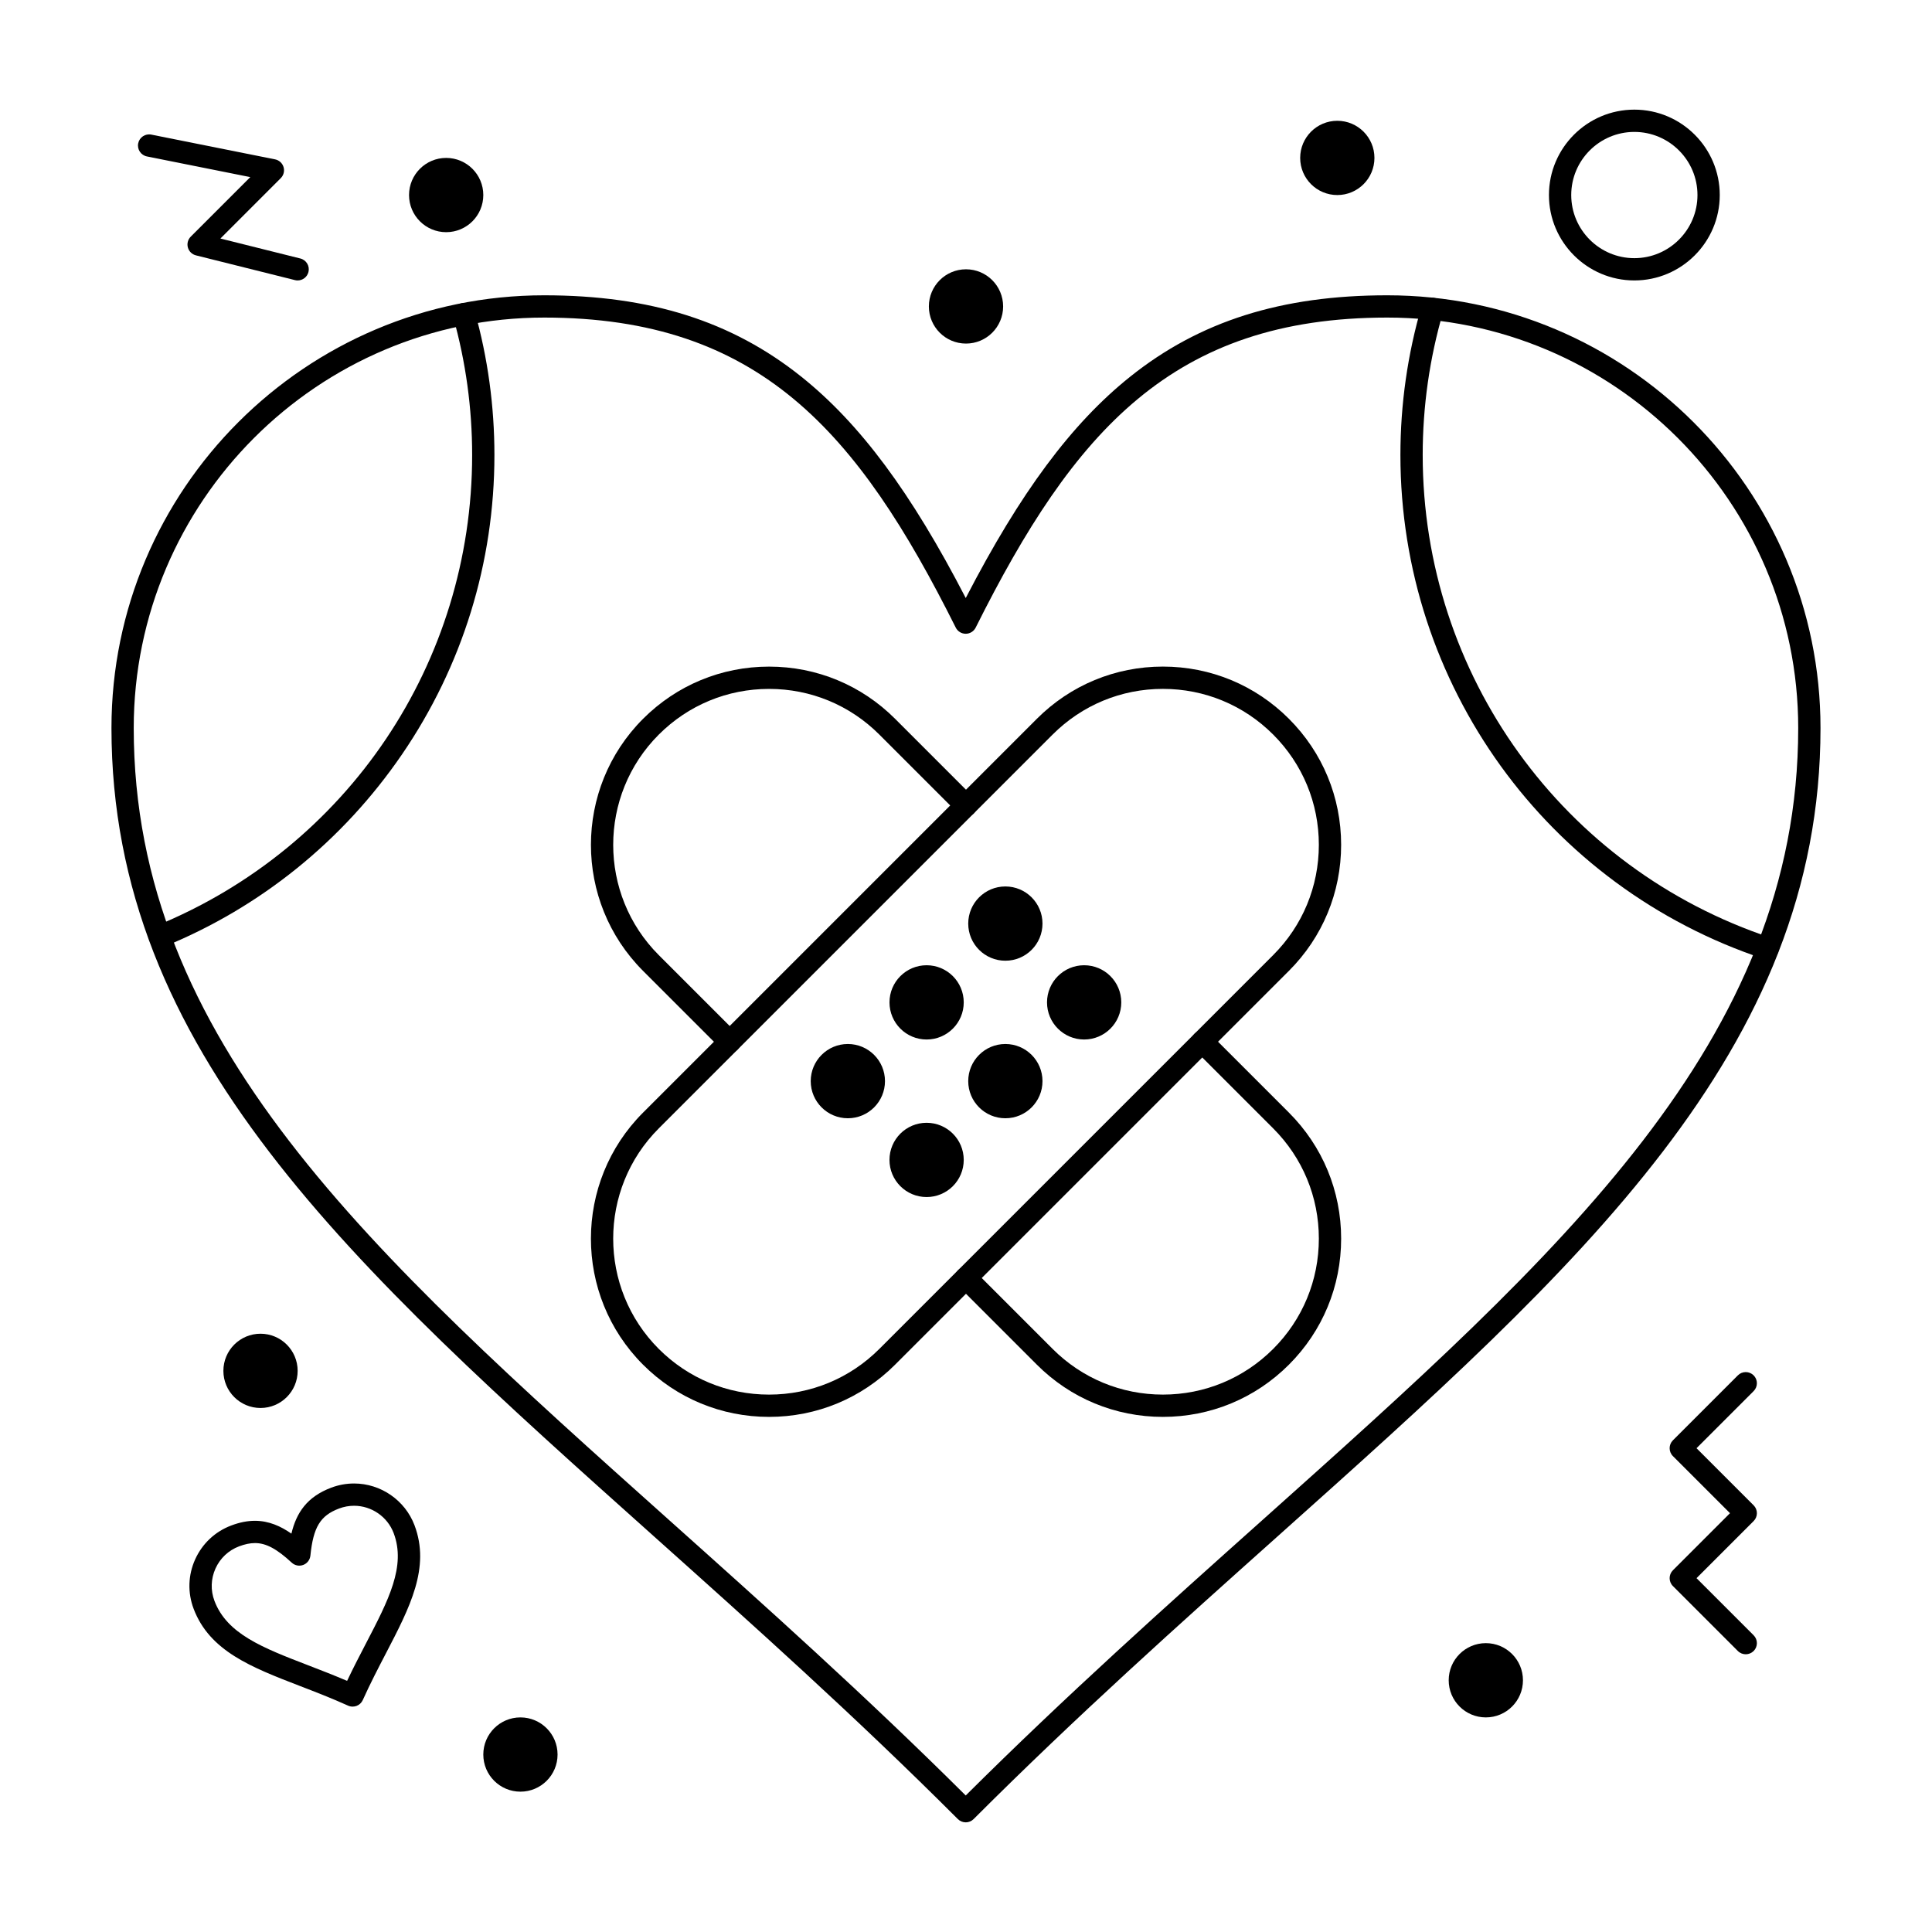 <?xml version="1.0" encoding="UTF-8"?>
<!-- Uploaded to: SVG Repo, www.svgrepo.com, Generator: SVG Repo Mixer Tools -->
<svg fill="#000000" width="800px" height="800px" version="1.1" viewBox="144 144 512 512" xmlns="http://www.w3.org/2000/svg">
 <g>
  <path d="m420.27 388.76c0 5.438-4.402 9.84-9.84 9.84-5.434 0-9.84-4.402-9.84-9.84 0-5.434 4.406-9.84 9.84-9.84 5.438 0 9.84 4.406 9.84 9.84"/>
  <path d="m441.15 409.64c0 5.434-4.406 9.84-9.84 9.84s-9.84-4.406-9.84-9.84c0-5.434 4.406-9.84 9.84-9.84s9.84 4.406 9.84 9.84"/>
  <path d="m399.4 409.64c0 5.434-4.402 9.84-9.836 9.84s-9.84-4.406-9.84-9.84c0-5.434 4.406-9.84 9.84-9.84s9.836 4.406 9.836 9.84"/>
  <path d="m420.27 430.51c0 5.434-4.402 9.84-9.84 9.84-5.434 0-9.84-4.406-9.84-9.84 0-5.434 4.406-9.84 9.84-9.84 5.438 0 9.84 4.406 9.84 9.84"/>
  <path d="m378.53 430.51c0 5.434-4.406 9.84-9.84 9.84s-9.84-4.406-9.84-9.84c0-5.434 4.406-9.84 9.84-9.84s9.84 4.406 9.84 9.84"/>
  <path d="m399.4 451.39c0 5.434-4.406 9.84-9.84 9.84-5.438 0-9.84-4.406-9.84-9.84 0-5.438 4.402-9.84 9.84-9.84 5.434 0 9.84 4.402 9.84 9.84"/>
  <path d="m337.38 423.03c-0.754 0-1.512-0.289-2.09-0.863l-20.875-20.875c-18.414-18.414-18.414-48.379 0-66.797 8.922-8.922 20.781-13.836 33.398-13.836 12.617 0 24.477 4.914 33.398 13.836l20.875 20.875c1.152 1.152 1.152 3.023 0 4.176-1.152 1.152-3.023 1.152-4.176 0l-20.875-20.875c-7.805-7.805-18.184-12.105-29.223-12.105-11.039 0-21.418 4.301-29.223 12.105-16.113 16.113-16.113 42.332 0 58.445l20.875 20.875c1.152 1.152 1.152 3.023 0 4.176-0.574 0.574-1.328 0.863-2.086 0.863z"/>
  <path d="m347.81 519.49c-12.617 0-24.477-4.914-33.398-13.836-18.414-18.414-18.414-48.379 0-66.797l104.37-104.37c8.922-8.922 20.781-13.836 33.398-13.836 12.617 0 24.477 4.914 33.398 13.836s13.836 20.781 13.836 33.398c0 12.617-4.914 24.477-13.836 33.398l-104.37 104.37c-8.922 8.922-20.781 13.836-33.398 13.836zm104.37-192.93c-11.039 0-21.418 4.301-29.223 12.105l-104.37 104.37c-16.113 16.113-16.113 42.332 0 58.445 7.805 7.805 18.184 12.105 29.223 12.105s21.418-4.301 29.223-12.105l104.37-104.37c7.805-7.805 12.105-18.184 12.105-29.223 0-11.039-4.301-21.418-12.105-29.223-7.805-7.805-18.184-12.102-29.223-12.102z"/>
  <path d="m452.18 519.49c-12.617 0-24.477-4.914-33.398-13.836l-20.875-20.875c-1.152-1.152-1.152-3.023 0-4.176 1.152-1.152 3.019-1.152 4.176 0l20.875 20.875c7.809 7.805 18.184 12.105 29.223 12.105 11.039 0 21.418-4.301 29.223-12.105 7.805-7.805 12.105-18.184 12.105-29.223 0-11.039-4.301-21.418-12.105-29.223l-20.875-20.875c-1.152-1.152-1.152-3.023 0-4.176s3.019-1.152 4.176 0l20.875 20.875c8.922 8.922 13.836 20.781 13.836 33.398 0 12.617-4.914 24.477-13.836 33.395-8.922 8.926-20.781 13.84-33.398 13.84z"/>
  <path d="m612.44 398.3c-0.309 0-0.621-0.047-0.93-0.152-57.652-19.117-96.387-72.801-96.387-133.57 0-13.438 1.898-26.742 5.644-39.555 0.457-1.566 2.09-2.465 3.66-2.004 1.566 0.457 2.465 2.098 2.004 3.664-3.582 12.27-5.402 25.02-5.402 37.895 0 58.227 37.109 109.66 92.34 127.97 1.547 0.512 2.387 2.184 1.871 3.731-0.41 1.242-1.566 2.023-2.801 2.023z"/>
  <path d="m186.35 395.11c-1.164 0-2.266-0.691-2.734-1.836-0.617-1.508 0.105-3.234 1.617-3.848 50.961-20.805 83.891-69.812 83.891-124.85 0-12.398-1.688-24.691-5.012-36.531-0.441-1.57 0.473-3.199 2.043-3.641 1.57-0.441 3.199 0.473 3.641 2.043 3.473 12.359 5.231 25.188 5.231 38.129 0 28.504-8.48 55.957-24.523 79.387-15.664 22.875-37.465 40.488-63.043 50.93-0.359 0.148-0.738 0.219-1.109 0.219z"/>
  <path d="m399.93 626.94c-0.781 0-1.535-0.312-2.086-0.863-27.344-27.344-54.332-51.48-80.434-74.828-80.383-71.895-143.87-128.68-143.87-214.32 0-63.23 51.441-114.67 114.67-114.67 28.098 0 49.762 6.863 68.18 21.594 15.508 12.406 29.059 30.617 43.543 58.633 14.484-28.016 28.035-46.227 43.543-58.633 18.414-14.734 40.078-21.594 68.176-21.594 63.301 0 114.8 51.441 114.8 114.67 0 85.598-63.488 142.36-143.87 214.22-26.145 23.375-53.184 47.547-80.566 74.93-0.555 0.551-1.305 0.863-2.09 0.863zm-111.72-398.78c-59.977 0-108.77 48.793-108.77 108.77 0 83 62.621 139.01 141.9 209.92 25.5 22.809 51.844 46.367 78.586 72.973 26.781-26.641 53.176-50.238 78.719-73.074 79.277-70.875 141.9-126.86 141.9-209.82 0-59.977-48.852-108.77-108.9-108.77-56.875 0-83.062 30.125-109.08 82.16-0.5 1-1.523 1.633-2.641 1.633-1.117 0-2.141-0.633-2.641-1.633-26.012-52.035-52.203-82.16-109.08-82.16z"/>
  <path d="m222.88 507.29c0 5.434-4.406 9.84-9.84 9.84-5.438 0-9.84-4.406-9.84-9.84 0-5.434 4.402-9.84 9.84-9.84 5.434 0 9.84 4.406 9.84 9.84"/>
  <path d="m291.76 608.97c0 5.438-4.406 9.84-9.84 9.84-5.434 0-9.84-4.402-9.84-9.84 0-5.434 4.406-9.84 9.84-9.84 5.434 0 9.84 4.406 9.84 9.84"/>
  <path d="m272.08 195.69c0 5.438-4.406 9.84-9.84 9.84-5.434 0-9.84-4.402-9.84-9.84 0-5.434 4.406-9.84 9.84-9.84 5.434 0 9.84 4.406 9.84 9.84"/>
  <path d="m508.24 185.85c0 5.438-4.406 9.84-9.84 9.84-5.434 0-9.84-4.402-9.84-9.84 0-5.434 4.406-9.84 9.84-9.84 5.434 0 9.84 4.406 9.84 9.84"/>
  <path d="m409.84 225.21c0 5.434-4.406 9.84-9.84 9.84-5.438 0-9.84-4.406-9.84-9.84 0-5.438 4.402-9.844 9.84-9.844 5.434 0 9.84 4.406 9.84 9.844"/>
  <path d="m547.6 589.29c0 5.438-4.402 9.84-9.84 9.84-5.434 0-9.84-4.402-9.84-9.84 0-5.434 4.406-9.84 9.84-9.84 5.438 0 9.84 4.406 9.84 9.84"/>
  <path d="m237.45 596.27c-0.414 0-0.828-0.086-1.215-0.262-4.406-1.988-8.656-3.629-12.766-5.211-12.828-4.949-23.906-9.223-28.156-20.457-1.617-4.277-1.473-8.926 0.41-13.094 1.883-4.168 5.269-7.356 9.547-8.969 2.223-0.84 4.281-1.25 6.293-1.25 3.699 0 6.887 1.457 9.664 3.402 1.328-5.559 4.133-9.75 10.539-12.176 1.953-0.738 3.992-1.113 6.066-1.113 7.078 0 13.512 4.445 16.016 11.062 4.246 11.23-1.23 21.762-7.578 33.961-2.035 3.914-4.141 7.961-6.129 12.371-0.324 0.715-0.914 1.27-1.645 1.547-0.34 0.121-0.691 0.188-1.047 0.188zm-25.887-43.34c-1.285 0-2.66 0.285-4.203 0.867-2.801 1.059-5.019 3.144-6.254 5.879-1.23 2.731-1.328 5.777-0.27 8.578 3.316 8.766 12.777 12.414 24.758 17.035 3.356 1.297 6.809 2.625 10.391 4.16 1.672-3.531 3.383-6.816 5.047-10.016 5.926-11.391 10.605-20.387 7.293-29.145-1.641-4.336-5.856-7.246-10.492-7.246-1.355 0-2.695 0.246-3.977 0.73-4.977 1.883-6.824 4.918-7.598 12.488-0.113 1.113-0.848 2.066-1.891 2.461-1.047 0.398-2.227 0.168-3.047-0.594-4.004-3.695-6.828-5.199-9.758-5.199z"/>
  <path d="m606.64 582.4c-0.754 0-1.512-0.289-2.086-0.863l-17.219-17.219c-1.152-1.152-1.152-3.023 0-4.176l15.133-15.133-15.133-15.133c-1.152-1.152-1.152-3.023 0-4.176l17.219-17.219c1.152-1.152 3.019-1.152 4.176 0 1.152 1.152 1.152 3.023 0 4.176l-15.133 15.133 15.133 15.133c1.152 1.152 1.152 3.023 0 4.176l-15.133 15.133 15.133 15.133c1.152 1.152 1.152 3.023 0 4.176-0.582 0.57-1.336 0.859-2.09 0.859z"/>
  <path d="m222.88 218.32c-0.238 0-0.477-0.027-0.719-0.09l-26.242-6.559c-1.031-0.258-1.844-1.051-2.129-2.078-0.285-1.023 0.004-2.125 0.758-2.875l15.781-15.781-27.391-5.477c-1.598-0.32-2.637-1.875-2.316-3.473 0.32-1.598 1.879-2.633 3.473-2.316l32.801 6.559c1.066 0.215 1.93 0.996 2.246 2.039s0.031 2.172-0.738 2.941l-15.992 16 21.184 5.293c1.582 0.395 2.543 2 2.148 3.578-0.336 1.344-1.539 2.238-2.863 2.238z"/>
  <path d="m577.12 218.32c-12.48 0-22.633-10.152-22.633-22.633s10.152-22.633 22.633-22.633c12.48 0 22.633 10.152 22.633 22.633s-10.152 22.633-22.633 22.633zm0-39.359c-9.223 0-16.727 7.504-16.727 16.727s7.504 16.727 16.727 16.727c9.223 0 16.727-7.504 16.727-16.727 0.004-9.223-7.5-16.727-16.727-16.727z"/>
 </g>
</svg>